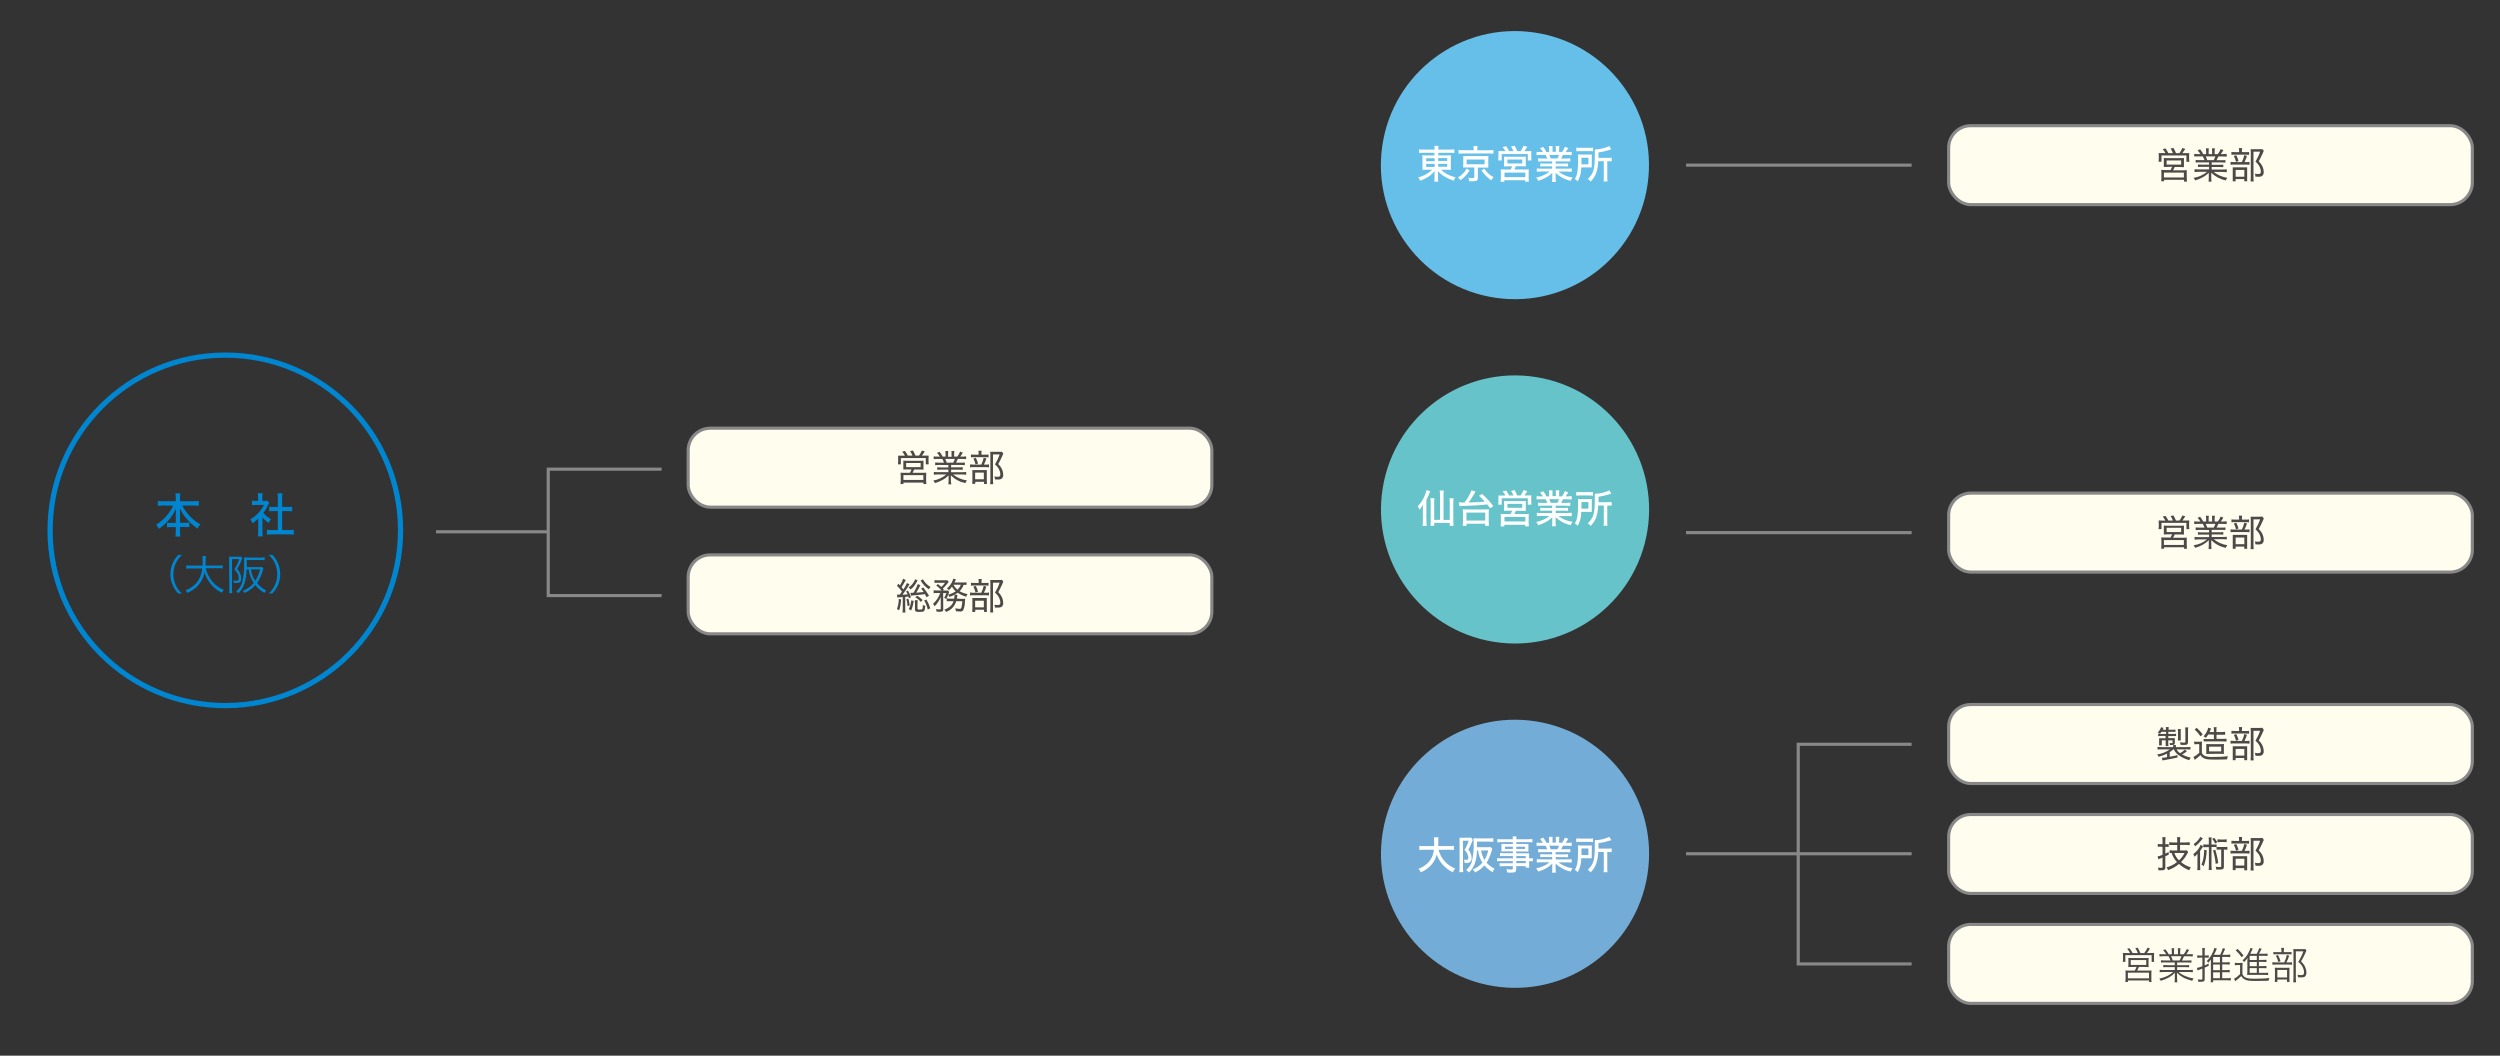 <?xml version="1.0" encoding="UTF-8"?>
<svg id="_レイアウト" data-name="レイアウト" xmlns="http://www.w3.org/2000/svg" width="304.09mm" height="128.41mm" viewBox="0 0 862 364">
  <rect x="0" y="0" width="862" height="364" fill="#333333" stroke="none"/>
  <defs>
    <style>
      .cls-1 {
        fill: #fffded;
      }

      .cls-2 {
        fill: #fff;
      }

      .cls-3 {
        fill: #66bfe8;
      }

      .cls-4 {
        fill: #4c4948;
      }

      .cls-5 {
        fill: #66c3c9;
      }

      .cls-6 {
        fill: #73add7;
      }

      .cls-7 {
        fill: #0086d1;
      }

      .cls-8 {
        stroke: #0086d1;
        stroke-width: 1.8px;
      }

      .cls-8, .cls-9 {
        fill: none;
        stroke-miterlimit: 10;
      }

      .cls-9 {
        stroke: #888;
        stroke-width: 1.08px;
      }
    </style>
  </defs>
  <rect class="cls-1" x="237.28" y="147.64" width="180.57" height="27.23" rx="7.66" ry="7.66"/>
  <rect class="cls-9" x="237.28" y="147.64" width="180.57" height="27.23" rx="7.66" ry="7.66"/>
  <rect class="cls-1" x="237.28" y="191.32" width="180.57" height="27.23" rx="7.66" ry="7.66"/>
  <rect class="cls-9" x="237.28" y="191.32" width="180.57" height="27.23" rx="7.66" ry="7.66"/>
  <path class="cls-7" d="m56.28,174.3c-.62,0-1.24.03-1.86.1v-1.67c.62.08,1.24.12,1.86.11h4.33v-1.25c0-.5-.04-1-.12-1.49h1.69c-.07.49-.1.98-.1,1.48v1.26h4.57c.64.01,1.27-.03,1.9-.11v1.67c-.63-.07-1.27-.1-1.9-.1h-3.81c.68,1.32,1.55,2.54,2.56,3.62,1.06,1.15,2.3,2.11,3.67,2.85-.4.44-.71.94-.93,1.49-1.15-.77-2.2-1.67-3.14-2.68-1.24-1.26-2.25-2.72-3-4.32,0,.92.08,1.52.08,2v3h1.65c.51.01,1.03-.01,1.54-.08v1.6c-.54-.07-1.08-.1-1.62-.1h-1.57v1.32c-.01.67.03,1.34.11,2h-1.7c.09-.66.13-1.33.12-2v-1.28h-1.41c-.54,0-1.08.03-1.62.1v-1.6c.51.07,1.03.1,1.55.08h1.48v-3c0-.55,0-.91.06-1.94-.72,1.62-1.7,3.11-2.92,4.4-.89.98-1.9,1.85-3,2.58-.22-.52-.53-1-.92-1.41,1.36-.83,2.57-1.88,3.6-3.09.93-1.04,1.7-2.22,2.28-3.49l-3.43-.05Z"/>
  <path class="cls-7" d="m90.49,183.33c-.01.54.02,1.09.09,1.63h-1.64c.07-.55.1-1.1.1-1.65v-4.49c-.61.6-1.28,1.14-2,1.62-.17-.49-.41-.95-.73-1.36,1.08-.62,2.06-1.41,2.89-2.33.74-.79,1.34-1.68,1.8-2.66h-2.77c-.45,0-.9.02-1.35.07v-1.51c.42.05.85.07,1.28.06h.84v-1.42c0-.41-.03-.82-.1-1.23h1.65c-.07.42-.1.84-.1,1.26v1.39h.78c.31.01.63,0,.94-.05l.67.73c-.14.21-.26.42-.36.65-.45,1-1.02,1.95-1.7,2.81.75.86,1.64,1.59,2.63,2.15-.3.4-.55.84-.74,1.31-.82-.52-1.56-1.16-2.18-1.91v4.93Zm6.79-.57h2.19c.61.01,1.22-.02,1.82-.1v1.69c-.6-.08-1.21-.12-1.82-.12h-5.64c-.6,0-1.2.04-1.8.12v-1.69c.6.08,1.21.11,1.82.1h1.94v-6.55h-1.36c-.58,0-1.1,0-1.6.08v-1.58c.53.07,1.07.1,1.6.09h1.36v-3.11c0-.54-.03-1.07-.11-1.6h1.72c-.09.53-.13,1.06-.12,1.6v3.11h1.88c.53,0,1.06-.02,1.59-.09v1.58c-.5,0-1-.08-1.59-.08h-1.88v6.55Z"/>
  <path class="cls-7" d="m61.45,204.63c-.86-.89-1.54-1.95-2-3.1-.92-2.27-.92-4.82,0-7.09.46-1.15,1.14-2.2,2-3.09h1.28c-.93.84-1.67,1.86-2.19,3-1.03,2.33-1.03,4.99,0,7.32.52,1.14,1.27,2.16,2.19,3l-1.28-.04Z"/>
  <path class="cls-7" d="m70.9,195.93c.42,1.7,1.23,3.29,2.35,4.64,1.06,1.23,2.4,2.2,3.91,2.81-.26.3-.48.64-.64,1-2.93-1.4-5.12-3.99-6-7.12-.33,1.99-1.32,3.81-2.81,5.17-.92.84-1.97,1.51-3.11,2-.15-.33-.36-.62-.62-.87,1.44-.53,2.73-1.41,3.74-2.56,1.17-1.42,1.87-3.17,2-5h-3.92c-.53-.01-1.06.02-1.58.1v-1.2c.53.09,1.07.13,1.61.11h4c0-.7.06-1.14.06-1.7,0-.52-.03-1.05-.1-1.57h1.21c-.08.49-.11.99-.1,1.49,0,.74,0,1.16-.08,1.78h4.37c.54.02,1.07-.02,1.6-.11v1.1c-.53-.08-1.06-.11-1.59-.1l-4.3.03Z"/>
  <path class="cls-7" d="m79,193v-1.1c.31.04.63.05.94.05h2.25c.3,0,.6-.01.89-.06l.47.6c-.09.17-.16.36-.23.54-.42,1.1-.94,2.16-1.54,3.17.48.5.86,1.09,1.11,1.74.19.47.29.97.29,1.48,0,.8-.27,1.31-.76,1.47-.37.1-.76.14-1.14.13h-.64c0-.31-.07-.61-.21-.89.38.07.76.1,1.14.1.6,0,.74-.16.74-.89-.02-.62-.19-1.22-.5-1.75-.28-.46-.61-.88-1-1.26.71-1.11,1.27-2.31,1.68-3.56h-2.49v10.46c0,.43.02.86.07,1.28h-1.07c.06-.45.09-.9.08-1.35l-.08-10.16Zm6,3.31c.01,1.7-.24,3.38-.75,5-.43,1.22-1.13,2.32-2.06,3.22-.21-.25-.47-.46-.76-.6,1-.83,1.74-1.95,2.1-3.2.54-2.32.76-4.7.64-7.07,0-.56,0-1-.06-1.48.47,0,1,.07,1.55.07h4.18c.47,0,.94-.02,1.41-.09v1c-.46-.06-.92-.08-1.38-.07h-4.78v2.45h4.08c.4.02.8,0,1.19-.08l.48.54c-.08.21-.16.42-.22.64-.42,1.57-1.1,3.05-2,4.4.86,1.07,1.95,1.93,3.18,2.53-.24.26-.43.55-.57.87-1.25-.68-2.35-1.61-3.23-2.72-1,1.16-2.24,2.1-3.63,2.74-.17-.29-.39-.54-.66-.74,1.02-.41,1.97-.99,2.81-1.7.35-.31.69-.65,1-1-.94-1.41-1.55-3.02-1.78-4.71h-.74Zm1.54,0c.17,1.43.67,2.8,1.47,4,.78-1.23,1.35-2.58,1.69-4h-3.16Z"/>
  <path class="cls-7" d="m92.65,204.63c.93-.84,1.67-1.86,2.18-3,1.04-2.33,1.04-4.99,0-7.32-.51-1.14-1.25-2.17-2.18-3h1.28c.86.9,1.53,1.94,2,3.09.92,2.27.92,4.82,0,7.09-.46,1.15-1.14,2.2-2,3.1l-1.28.04Z"/>
  <path class="cls-4" d="m312,157.1c-.25-.49-.56-.95-.92-1.37l.95-.24c.38.51.72,1.04,1,1.61h1.59c-.23-.55-.5-1.08-.82-1.58l1-.18c.32.57.61,1.16.86,1.76h1.21c.4-.55.74-1.14,1-1.76l1,.3c-.3.51-.64,1-1,1.46h.95c.46.02.93.02,1.39,0-.04.36-.06.71-.05,1.07v1c0,.31.01.63.06.94h-1v-2.17h-8.6v2.17h-1c0-.31.06-.61.06-.92v-1c.02-.36.02-.72,0-1.08.46.02.91.02,1.37,0h.95Zm.81,4.75c-.45-.01-.89,0-1.34.05.02-.33.02-.67,0-1v-1.13c.03-.31.03-.63,0-.94.38.04.77.06,1.15.05h4.66c.38,0,.75-.01,1.13-.05-.02.33-.02.67,0,1v1.11c-.02.33-.02.67,0,1-.44-.04-.89-.06-1.33-.05h-1.86c-.17.38-.41.86-.56,1.14h3.53c.4,0,.79-.01,1.19-.05-.04.4-.06.79-.05,1.19v1.52c0,.41.01.82.06,1.22h-1v-.52h-6.89v.51h-1c.05-.41.07-.82.07-1.23v-1.5c0-.4-.01-.8-.06-1.19.32,0,.66.05,1.2.05h2c.22-.36.4-.75.56-1.14l-1.46-.04Zm-1.31,3.64h6.88v-1.66h-6.88v1.66Zm.94-4.43h5v-1.43h-5v1.43Z"/>
  <path class="cls-4" d="m323.77,160.31c-.44,0-.89.02-1.33.07v-.91c.44.05.89.07,1.33.06h1.73c-.16-.45-.36-.89-.6-1.3h-1.53c-.48,0-.95.02-1.43.07v-.94c.47.07.94.09,1.41.08h.73c-.28-.47-.61-.9-1-1.29l.87-.37c.43.5.8,1.06,1.08,1.66h1v-.94c0-.33-.03-.67-.08-1h1c-.04.33-.05.67-.05,1v1h1.2v-1c0-.33,0-.67-.05-1h1c-.05.33-.08.67-.07,1v.94h1.08c.42-.52.76-1.11,1-1.73l.92.38c-.27.47-.57.92-.9,1.35h.65c.47.01.94-.01,1.4-.08v.94c-.48-.05-.96-.07-1.44-.07h-1.42c-.19.44-.4.88-.63,1.3h1.7c.45.01.9,0,1.34-.06v.91c-.44-.05-.89-.08-1.34-.07h-3.4v.82h2.67c.44.01.89,0,1.33-.06v.93c-.44-.05-.89-.07-1.33-.06h-2.67v.87h3.75c.48.01.97-.02,1.45-.08v.95c-.47-.05-.95-.08-1.43-.08h-3.08c1.38,1.11,3.04,1.82,4.79,2.06-.24.27-.43.58-.56.92-1.89-.39-3.62-1.31-5-2.66v1.78c.02.44.06.87.14,1.3h-1c.05-.43.08-.87.07-1.31v-1.77c-.59.61-1.26,1.12-2,1.53-.85.47-1.76.84-2.69,1.12-.15-.32-.35-.62-.59-.88,1.67-.28,3.22-1.01,4.51-2.1h-2.87c-.48,0-.97.02-1.45.08v-.95c.48.06.96.09,1.44.08h3.58v-.87h-2.52c-.44-.01-.88,0-1.32.06v-.88c.44.05.88.07,1.32.06h2.52v-.82l-3.23-.04Zm4.9-.78c.23-.42.42-.85.58-1.3h-3.33c.2.42.38.86.53,1.3h2.22Z"/>
  <path class="cls-4" d="m339.88,160.19c.38.01.76,0,1.14-.06v1c-.37-.05-.74-.07-1.11-.06h-4.22c-.41-.01-.82,0-1.22.06v-1c.4.05.81.07,1.22.06h2.66c.38-.75.66-1.55.83-2.38l.92.27c-.21.73-.49,1.44-.85,2.11h.63Zm-.18-3.42c.39.01.78,0,1.16-.06v1c-.37-.05-.75-.07-1.12-.06h-3.85c-.37-.01-.74,0-1.11.06v-1c.39.05.79.07,1.19.06h1.46v-.43c0-.32-.02-.63-.08-.94h1.11c-.05.31-.08.63-.07.94v.43h1.31Zm-3.47,10.06h-1c.04-.39.06-.77.05-1.16v-2.6c.02-.33.02-.67,0-1h4.05c.31.02.61.02.92,0-.03.33-.03.67,0,1v2.81c0,.33.01.67.05,1h-1v-.76h-3l-.07.71Zm.22-9c.34.63.6,1.31.78,2l-.87.29c-.16-.7-.41-1.37-.74-2l.83-.29Zm-.22,7.41h3v-2.29h-3v2.29Zm9.71-8.84c-.19.36-.35.74-.49,1.12-.34.77-.79,1.66-1.26,2.49.57.55,1.04,1.2,1.36,1.93.23.55.36,1.15.36,1.75.07.56-.18,1.12-.65,1.44-.38.17-.79.25-1.21.22-.33,0-.67-.02-1-.06.01-.34-.06-.69-.2-1,.38.07.77.1,1.16.1.68,0,.9-.2.9-.78,0-.59-.14-1.17-.4-1.7-.35-.69-.84-1.3-1.45-1.78.66-1.09,1.21-2.24,1.62-3.45h-2.3v8.86c-.01.48.02.95.09,1.42h-1.07c.06-.47.08-.94.08-1.41v-8.66c0-.37,0-.72-.05-1.12.33.02.67.02,1,0h2.06c.33.03.67.03,1,0l.45.63Z"/>
  <g>
    <rect class="cls-1" x="671.89" y="43.33" width="180.57" height="27.23" rx="7.66" ry="7.66"/>
    <rect class="cls-9" x="671.89" y="43.33" width="180.57" height="27.23" rx="7.66" ry="7.66"/>
    <path class="cls-4" d="m746.62,52.79c-.25-.49-.56-.96-.92-1.38l.95-.24c.38.51.72,1.05,1,1.62h1.58c-.22-.55-.49-1.08-.81-1.58l1-.19c.32.57.61,1.16.85,1.77h1.21c.41-.54.75-1.14,1-1.77l1,.31c-.31.5-.64.99-1,1.46h2.38c-.04.36-.05.71-.05,1.07v1c0,.31.02.62.07.93h-1v-2.18h-8.6v2.16h-1c.04-.3.07-.61.07-.92v-1c0-.44,0-.64-.05-1.08h1.37l.95.02Zm.81,4.75c-.45-.01-.89,0-1.34.05.02-.35.02-.7,0-1.05v-1.12c.03-.31.03-.63,0-.94.35,0,.66.05,1.15.05h4.66c.48,0,.77,0,1.12-.05v2.11c-.02.35-.02.7,0,1.05-.44-.04-.88-.06-1.32-.05h-1.87c-.16.38-.4.86-.55,1.13h3.53c.39,0,.79,0,1.18-.05-.02.4-.02.8,0,1.2v1.51c0,.41.02.82.07,1.23h-1v-.61h-6.88v.5h-1c.05-.4.07-.81.07-1.22v-1.5c0-.4-.01-.8-.06-1.2.4.04.8.06,1.2.05h2c.22-.36.4-.74.56-1.13l-1.52.04Zm-1.31,3.64h6.88v-1.66h-6.88v1.66Zm.94-4.43h5v-1.43h-5v1.43Z"/>
    <path class="cls-4" d="m758.38,56c-.44-.01-.88,0-1.32.06v-.9c.44.05.88.07,1.32.06h1.74c-.16-.45-.36-.89-.6-1.3h-1.52c-.6,0-1.06,0-1.43.06v-.93c.47.06.94.09,1.41.08h.73c-.27-.47-.61-.91-1-1.29l.87-.38c.43.51.8,1.07,1.09,1.67h1v-1c0-.33-.03-.67-.08-1h1c-.04.33-.06.67-.05,1v1h1.2v-1c0-.33,0-.67-.05-1h1c-.06.33-.08.66-.08,1v1h1.09c.41-.53.75-1.11,1-1.73l.92.38c-.27.47-.58.92-.91,1.35h.66c.47,0,.94-.02,1.4-.08v.95c-.37,0-.83-.06-1.44-.06h-1.42c-.22.48-.39.88-.63,1.3h1.72c.44.01.89,0,1.33-.06v.9c-.44-.06-.89-.08-1.33-.08h-3.41v.82h2.68c.44.01.89,0,1.33-.06v.88c-.44-.05-.89-.07-1.33-.06h-2.68v.87h3.76c.48.01.97-.02,1.45-.08v1c-.48-.05-.96-.08-1.44-.08h-3.07c1.36,1.07,2.99,1.77,4.71,2.01-.24.27-.43.58-.56.92-1.88-.4-3.62-1.32-5-2.66v1.78c0,.43.02.87.08,1.3h-1c.05-.43.08-.87.07-1.31v-1.77c-.58.61-1.26,1.12-2,1.52-.85.47-1.75.85-2.68,1.13-.15-.33-.35-.63-.59-.89,1.72-.25,3.34-.97,4.68-2.08h-2.87c-.48,0-.97.02-1.45.08v-1c.47.06.95.09,1.43.08h3.57v-.87h-2.52c-.44-.01-.88,0-1.32.06v-.88c.44.05.88.07,1.32.06h2.52v-.77h-3.3Zm4.91-.78c.23-.42.42-.85.58-1.3h-3.33c.2.42.38.86.53,1.3h2.22Z"/>
    <path class="cls-4" d="m774.49,55.88c.38.01.77-.01,1.15-.07v1c-.37-.05-.74-.07-1.11-.06h-4.22c-.41-.01-.82,0-1.22.06v-1c.4.06.81.08,1.22.07h2.69c.38-.76.66-1.56.83-2.39l.92.28c-.21.73-.5,1.44-.86,2.11h.6Zm-.17-3.42c.39.01.78,0,1.16-.06v1c-.37-.05-.75-.07-1.13-.06h-3.84c-.37-.01-.74,0-1.11.06v-1c.39.05.79.07,1.19.06h1.46v-.46c0-.32-.02-.63-.08-.94h1.11c-.06.31-.08.62-.08.94v.43l1.32.03Zm-3.47,10.06h-1c.03-.39.03-.77,0-1.16v-2.6c.02-.35.02-.71,0-1.06.33.02.67.02,1,0h3.05c.31.02.61.02.92,0-.03.33-.03.67,0,1v2.81c-.03.33-.03.67,0,1h-1v-.76h-3l.03.77Zm.22-9c.33.64.59,1.31.78,2l-.87.29c-.16-.7-.41-1.37-.75-2l.84-.29Zm-.22,7.41h3v-2.33h-3v2.33Zm9.71-8.93q-.09.17-.5,1.13c-.38.85-.8,1.68-1.26,2.49.58.55,1.05,1.2,1.37,1.93.23.56.35,1.15.36,1.75.06.56-.19,1.11-.65,1.44-.38.17-.8.24-1.21.21-.33,0-.67-.01-1-.05,0-.34-.07-.68-.2-1,.38.06.77.1,1.16.1.68,0,.9-.2.9-.78,0-.59-.14-1.17-.4-1.7-.35-.69-.84-1.3-1.45-1.78.66-1.09,1.2-2.24,1.61-3.45h-2.29v8.86c-.02.48.02.95.09,1.42h-1.09c.05-.47.08-.94.07-1.41v-8.6c0-.37-.01-.75-.05-1.12h3.07c.33.02.67.02,1,0l.47.56Z"/>
  </g>
  <path class="cls-4" d="m310.7,206.66c-.04,1.27-.26,2.53-.66,3.73l-.78-.36c.41-1.13.63-2.31.65-3.51l.79.14Zm-.5-1.59q.39-.52.79-1.09c-.5-.73-1.07-1.4-1.71-2l.49-.7c.27.26.34.35.54.55.46-.71.83-1.47,1.08-2.28l.92.44c-.15.19-.27.41-.37.63-.32.63-.68,1.24-1.08,1.83.3.35.35.41.64.79.49-.7.9-1.44,1.22-2.23l.88.47c-.14.18-.26.38-.37.58-.63,1.03-1.32,2.04-2.06,3,.69,0,1-.07,1.79-.14-.15-.35-.32-.68-.52-1l.62-.31c.44.74.79,1.53,1.05,2.35l-.72.3c-.08-.3-.1-.38-.16-.58l-1.11.13v4.12c0,.42.02.84.07,1.26h-1c.06-.42.08-.85.08-1.27v-4.05l-1,.07c-.3,0-.59.03-.88.08l-.11-1c.21.02.42.02.63,0h.3v.05Zm3,1.34c.22.76.38,1.54.47,2.33l-.74.25c-.05-.81-.19-1.61-.42-2.39l.69-.19Zm3.19-6.3c-.07.11-.13.23-.19.35-.3.56-.63,1.09-1,1.6-.37.45-.79.86-1.26,1.2-.17-.28-.4-.52-.67-.71.7-.44,1.28-1.03,1.71-1.73.24-.34.43-.71.55-1.11l.86.4Zm-3.05,9.89c.5-.93.79-1.95.86-3l.82.19c-.11,1.14-.4,2.25-.86,3.29l-.82-.48Zm6.14-4.07c-.28-.54-.37-.71-.58-1.07-1.26.19-1.62.22-4.09.44-.24.02-.48.05-.71.1l-.16-1h1c.63-.93,1.13-1.94,1.48-3l.93.34c-.42.9-.9,1.77-1.42,2.62,1.27-.1,1.77-.14,2.54-.24-.25-.41-.54-.8-.85-1.17l.71-.41c.74.9,1.41,1.85,2,2.85l-.85.54Zm-3.05,1c-.05.3-.07.61-.07.92v2c0,.15,0,.2.09.23.2.08.41.11.62.09,1.07,0,1.08,0,1.13-1.59.26.16.54.26.84.29-.17,2-.29,2.12-2.08,2.12-1.19,0-1.47-.16-1.47-.82v-2.2c0-.33-.02-.67-.07-1l1.01-.04Zm-.19-1.54c.68.43,1.32.93,1.9,1.49l-.64.67c-.53-.64-1.18-1.18-1.9-1.6l.64-.56Zm2-5.66c.59,1.12,1.5,2.03,2.61,2.64-.23.24-.42.52-.56.82-1.05-.68-1.94-1.58-2.61-2.63l-.25-.36.81-.47Zm1.2,7c.55.95,1,1.96,1.33,3l-.87.44c-.25-1.11-.67-2.17-1.24-3.15l.78-.29Z"/>
  <path class="cls-4" d="m333.27,201.67c-.33-.02-.67-.02-1,0-.31.82-.79,1.56-1.41,2.17.85.48,1.78.82,2.74,1-.2.28-.34.58-.43.91-1.05-.29-2.05-.75-2.95-1.36-.87.62-1.83,1.1-2.85,1.42-.11-.27-.26-.51-.45-.73-.18.52-.41,1.01-.68,1.49-.2-.18-.44-.33-.69-.44.33-.51.59-1.06.76-1.64h-1.12l.05,5.56c0,.68-.28.9-1.14.9-.4,0-.79-.02-1.19-.06,0-.3-.07-.6-.19-.88.43.08.86.12,1.3.12.25,0,.35-.07.35-.27v-4c-.49,1.2-1.21,2.29-2.13,3.21-.12-.32-.3-.62-.53-.88,1.14-1,1.99-2.29,2.47-3.73h-1.18c-.36-.02-.73,0-1.09.07v-1c.38.05.76.07,1.14.06h1.6c-.54-.64-1.15-1.21-1.83-1.69l.58-.53c.59.46.81.65,1.17,1,.5-.41.93-.89,1.28-1.43h-2.52c-.37-.01-.74,0-1.11.06v-1c.39.06.79.08,1.18.07h2.22c.33.03.67.03,1,0l.51.54c-.14.15-.28.31-.39.48-.48.67-1.03,1.29-1.64,1.84l.33.38-.31.31h.88c.3.02.6.02.9,0l.39.5c-.07.13-.12.27-.17.41-.08.22-.1.3-.18.51.92-.24,1.8-.63,2.6-1.16-.52-.45-.96-.99-1.3-1.59-.33.43-.68.84-1.07,1.22-.18-.24-.41-.44-.67-.6.85-.71,1.52-1.61,1.94-2.64.1-.24.18-.49.24-.74l.92.21q-.05.1-.19.43c-.14.33-.18.42-.3.67h2.89c.56,0,.95,0,1.27-.06v.89Zm-1.46,4.83c.33,0,.67-.01,1-.05-.06.39-.1.79-.12,1.19,0,.97-.2,1.92-.6,2.8-.27.31-.68.46-1.09.4-.48,0-.95-.04-1.42-.12-.02-.34-.08-.68-.2-1,.49.12,1,.19,1.51.21.42,0,.54-.13.68-.75.12-.62.2-1.25.23-1.88h-2.11c-.49,1.73-1.8,3.11-3.5,3.68-.14-.3-.34-.57-.58-.79.8-.27,1.53-.7,2.16-1.26.47-.45.81-1.01,1-1.63h-1.23c-.37-.03-.74-.03-1.11,0v-.94c.38.04.76.06,1.14.05h1.43c.07-.36.11-.72.12-1.08v-.25h1c0,.21,0,.25-.11.79,0,.17-.05.29-.09.51l1.89.12Zm-3.05-4.88c.33.66.8,1.23,1.38,1.69.51-.47.9-1.05,1.14-1.69h-2.52Z"/>
  <path class="cls-4" d="m339.88,204.37c.38.01.76-.01,1.14-.07v1c-.37-.05-.74-.07-1.11-.06h-4.22c-.41-.01-.82,0-1.22.06v-1c.4.06.81.08,1.22.07h2.66c.38-.76.66-1.56.83-2.39l.92.28c-.21.73-.49,1.44-.85,2.11h.63Zm-.18-3.37c.39.01.78,0,1.16-.06v1c-.37-.05-.75-.07-1.12-.06h-3.85c-.37-.01-.74,0-1.11.06v-1c.4.06.81.08,1.22.06h1.46v-.43c0-.32-.02-.63-.08-.94h1.11c-.05.31-.08.63-.07.94v.43h1.28Zm-3.47,10h-1c.04-.39.06-.77.05-1.16v-2.6c.02-.35.02-.71,0-1.06.33.02.67.02,1,0h3.05c.31.02.61.02.92,0-.03.33-.03.67,0,1v2.82c0,.33.01.67.05,1h-1v-.76h-3l-.07.76Zm.22-9c.34.63.6,1.31.78,2l-.87.28c-.16-.7-.41-1.37-.74-2l.83-.28Zm-.22,7.41h3v-2.29h-3v2.29Zm9.71-8.85q-.09.17-.49,1.13c-.34.76-.79,1.66-1.26,2.49.57.55,1.04,1.2,1.36,1.93.23.55.36,1.15.36,1.75.07.56-.18,1.12-.65,1.44-.38.17-.8.24-1.21.21-.33.02-.67.02-1,0,.01-.34-.06-.69-.2-1,.38.07.77.1,1.16.1.68,0,.9-.2.9-.78,0-.59-.14-1.17-.4-1.7-.34-.69-.84-1.3-1.45-1.78.66-1.09,1.21-2.24,1.62-3.45h-2.3v8.86c0,.48.02.95.09,1.42h-1.07c.06-.47.08-.94.08-1.41v-8.66c0-.38,0-.72-.05-1.12h3.06c.33,0,.67-.01,1-.05l.45.62Z"/>
  <circle class="cls-8" cx="77.69" cy="182.86" r="60.42"/>
  <line class="cls-9" x1="659.13" y1="56.94" x2="581.34" y2="56.94"/>
  <g>
    <rect class="cls-1" x="671.89" y="170.03" width="180.57" height="27.23" rx="7.66" ry="7.66"/>
    <rect class="cls-9" x="671.89" y="170.03" width="180.57" height="27.23" rx="7.66" ry="7.66"/>
    <path class="cls-4" d="m746.62,179.49c-.25-.49-.56-.95-.92-1.37l.95-.24c.38.51.72,1.04,1,1.61h1.58c-.22-.55-.49-1.08-.81-1.58l1-.18c.33.57.61,1.15.85,1.76h1.21c.41-.54.74-1.13,1-1.76l1,.3c-.3.51-.64.99-1,1.46h1c.46,0,.92,0,1.38-.05-.04.36-.05.71-.05,1.07v1c0,.31.02.63.07.94h-1v-2.17h-8.6v2.17h-1c.04-.3.07-.61.07-.92v-1c0-.44,0-.64-.05-1.08.46.04.91.06,1.37.05h.95Zm.81,4.75c-.45-.01-.89,0-1.34.05.02-.33.02-.67,0-1v-1.13c.03-.31.03-.63,0-.94.38.04.77.06,1.15.05h4.66c.37,0,.75-.01,1.12-.05v2.11c-.02.33-.02.67,0,1-.44-.04-.88-.06-1.32-.05h-1.87c-.16.38-.4.86-.55,1.14h3.53c.39,0,.79-.01,1.18-.06-.02.4-.02.8,0,1.2v1.43c0,.41.02.82.07,1.23h-1v-.52h-6.88v.5h-1c.05-.4.07-.81.07-1.22v-1.5c0-.4-.01-.8-.06-1.2.4.05.8.07,1.2.06h2c.21-.37.4-.75.56-1.14l-1.52.04Zm-1.31,3.64h6.88v-1.66h-6.88v1.66Zm.94-4.43h5v-1.46h-5v1.46Z"/>
    <path class="cls-4" d="m758.38,182.7c-.44,0-.88.02-1.32.07v-.91c.44.05.88.07,1.32.06h1.74c-.16-.45-.36-.89-.6-1.3h-1.52c-.48,0-.95.02-1.43.07v-.94c.47.06.94.09,1.41.08h.73c-.27-.47-.61-.91-1-1.29l.87-.37c.44.5.8,1.06,1.09,1.66h1v-1c0-.34-.03-.67-.08-1h1c-.04.33-.06.67-.05,1v1h1.2v-1c0-.33,0-.67-.05-1h1c-.06.33-.08.66-.08,1v1h1.09c.42-.53.75-1.11,1-1.73l.92.38c-.27.47-.58.92-.91,1.35h.66c.47,0,.94-.02,1.4-.08v.94c-.48-.05-.96-.07-1.44-.07h-1.42c-.19.44-.4.88-.63,1.3h1.72c.44.01.89,0,1.33-.06v.91c-.44-.06-.89-.08-1.33-.07h-3.41v.82h2.68c.44.01.89,0,1.33-.06v.88c-.44-.05-.89-.07-1.33-.06h-2.68v.87h3.76c.48.01.97-.02,1.45-.08v.92c-.48-.05-.96-.08-1.44-.08h-3.07c1.35,1.1,2.98,1.82,4.71,2.08-.24.27-.43.58-.56.92-1.89-.39-3.62-1.31-5-2.66v1.78c0,.43.02.87.08,1.3h-1c.05-.43.08-.87.07-1.31v-1.77c-.59.61-1.26,1.12-2,1.53-.85.47-1.75.85-2.68,1.12-.15-.33-.35-.63-.59-.89,1.72-.22,3.34-.92,4.68-2.02h-2.87c-.48,0-.97.02-1.45.08v-.95c.47.06.95.09,1.43.08h3.57v-.87h-2.52c-.44-.01-.88,0-1.32.06v-.88c.44.05.88.07,1.32.06h2.52v-.82l-3.3-.05Zm4.91-.78c.23-.42.42-.85.58-1.3h-3.33c.2.42.38.86.53,1.3h2.22Z"/>
    <path class="cls-4" d="m774.49,182.58c.38.02.77,0,1.15-.07v1c-.37-.05-.74-.07-1.11-.06h-4.22c-.41-.01-.82,0-1.22.06v-1c.4.06.81.09,1.22.07h2.69c.38-.75.66-1.55.83-2.38l.92.27c-.21.73-.5,1.44-.86,2.11h.6Zm-.17-3.42c.39.01.78,0,1.16-.06v1c-.37-.05-.75-.07-1.13-.06h-3.84c-.37-.01-.74,0-1.11.06v-1c.39.05.79.07,1.19.06h1.46v-.43c0-.32-.02-.63-.08-.94h1.11c-.05.31-.08.63-.07.94v.43h1.31Zm-3.47,10.06h-1c.03-.39.03-.77,0-1.16v-2.6c.02-.35.02-.7,0-1.05h4.05c.31.02.61.02.92,0-.03.33-.03.67,0,1v2.81c-.03.33-.03.67,0,1h-1v-.76h-3l.03.76Zm.22-9c.33.64.59,1.31.78,2l-.87.29c-.16-.7-.41-1.37-.75-2l.84-.29Zm-.22,7.41h3v-2.29h-3v2.29Zm9.71-8.84c-.19.36-.35.74-.5,1.12-.38.85-.8,1.68-1.26,2.49.58.55,1.05,1.2,1.37,1.93.23.56.35,1.15.36,1.75.06.56-.18,1.12-.65,1.44-.38.17-.79.25-1.21.22-.33,0-.67-.02-1-.06,0-.34-.07-.68-.2-1,.38.07.77.1,1.16.1.68,0,.9-.2.9-.78,0-.59-.14-1.17-.4-1.7-.35-.69-.85-1.3-1.45-1.78.66-1.09,1.2-2.24,1.61-3.45h-2.29v8.86c-.02.48.02.95.09,1.42h-1.09c.05-.47.08-.94.07-1.41v-8.66c0-.37-.01-.75-.05-1.12.33.02.67.02,1,0h2.07c.33.01.67,0,1-.05l.47.68Z"/>
  </g>
  <line class="cls-9" x1="659.13" y1="183.65" x2="581.34" y2="183.65"/>
  <line class="cls-9" x1="659.13" y1="294.37" x2="581.34" y2="294.37"/>
  <polyline class="cls-9" points="659.13 256.62 620.03 256.62 620.03 332.36 659.13 332.36"/>
  <line class="cls-9" x1="189.23" y1="183.36" x2="150.34" y2="183.36"/>
  <polyline class="cls-9" points="228.13 161.77 189.03 161.77 189.03 205.35 228.13 205.35"/>
  <g>
    <circle class="cls-5" cx="522.36" cy="175.66" r="46.22" transform="translate(265.3 663.13) rotate(-80.78)"/>
    <path class="cls-2" d="m491.82,179.79c0,.53.03,1.06.09,1.58h-1.4c.07-.53.1-1.06.09-1.59v-4.12c0-.51,0-.66.06-1.59-.36.6-.76,1.16-1.22,1.69-.15-.43-.36-.84-.62-1.21,1.07-1.08,1.91-2.36,2.47-3.78.25-.57.44-1.17.56-1.79l1.28.4c-.37,1.03-.8,2.03-1.31,3v7.41Zm4.68-9.25c0-.47-.02-.94-.09-1.4h1.42c-.07.46-.1.93-.1,1.4v8.73h2.14v-6.12c0-.45-.03-.9-.08-1.34h1.39c-.06.45-.08.9-.08,1.35v6.85c0,.43.02.86.08,1.29h-1.31v-1h-5.36v1h-1.29c.06-.42.08-.85.07-1.27v-6.91c0-.45-.03-.9-.08-1.34h1.38c-.06.44-.09.89-.08,1.33v6.13h2v-8.7Z"/>
    <path class="cls-2" d="m503,173.2c.42.04.83.06,1.25.06h.7c1.01-1.28,1.83-2.69,2.43-4.21l1.37.43-.47.87c-.58,1-1.2,1.97-1.88,2.9,3.29-.09,3.71-.12,5.56-.3-.61-.72-1.28-1.39-2-2l1.08-.63c1.41,1.27,2.7,2.67,3.86,4.18l-1.09.79c-.49-.69-.65-.92-1-1.37-2.48.29-3.83.38-8.85.56-.27,0-.36,0-.73.05l-.23-1.33Zm1.35,8.12c.05-.47.08-.95.08-1.42v-3.13c0-.39-.02-.79-.07-1.18.42.05.85.07,1.28.06h6.47c.42.01.85,0,1.27-.06-.05.39-.08.79-.07,1.18v3.13c0,.47.02.95.08,1.42h-1.29v-.74h-6.46v.74h-1.29Zm1.28-1.85h6.48v-2.73h-6.48v2.73Z"/>
    <path class="cls-2" d="m519.05,170.84c-.26-.51-.58-.99-.95-1.42l1.23-.28c.38.54.71,1.11,1,1.7h1.5c-.22-.57-.5-1.11-.82-1.63l1.26-.22c.32.6.61,1.22.87,1.85h1.17c.39-.58.73-1.2,1-1.85l1.3.32c-.27.49-.68,1.11-1,1.53h.91c.49,0,.97,0,1.46-.05v2.22c0,.33.02.67.06,1h-1.25v-2.2h-9v2.2h-1.19c.04-.33.07-.67.07-1v-1c.02-.39.02-.79,0-1.18.44,0,.82.05,1.46.05l.92-.04Zm.94,5.23c-.48-.01-.95,0-1.43.05.05-.38.07-.77.06-1.16v-1.24c0-.33-.02-.67-.06-1,.38.04.77.06,1.15.06h5.29c.37,0,.73-.02,1.1-.06v2.29c-.03.39-.03.77,0,1.16-.48-.04-.95-.06-1.43-.05h-2c-.15.38-.32.74-.52,1.1h3.7c.43.02.85.02,1.28,0-.04.43-.06.85-.05,1.28v1.69c0,.44.01.88.06,1.31h-1.28v-.54h-7.17v.54h-1.28c.05-.44.08-.88.08-1.32v-1.68c.01-.43-.01-.86-.07-1.28.42.02.85.02,1.27,0h2.19c.2-.36.38-.72.54-1.1l-1.43-.05Zm-1.24,3.72h7.19v-1.55h-7.19v1.55Zm1-4.7h5.12v-1.35h-5.12v1.35Z"/>
    <path class="cls-2" d="m531.74,174.36c-.46,0-.93.02-1.39.07v-1.12c.46.06.93.08,1.39.07h1.76c-.16-.43-.35-.84-.58-1.23h-1.55c-.65,0-1.14,0-1.56.07v-1.15c.5.06,1,.09,1.5.08h.69c-.28-.48-.62-.92-1-1.32l1.11-.45c.44.54.81,1.14,1.11,1.77h.91v-1c0-.36-.02-.72-.08-1.08h1.26c-.02.33-.02.67,0,1v1h1.15v-1c0-.33-.02-.67-.06-1h1.26c-.06.36-.08.72-.07,1.08v1h1c.41-.56.75-1.17,1-1.82l1.17.44c-.34.56-.66,1-.9,1.38h.54c.51,0,1.02-.02,1.52-.08v1.15c-.43,0-.92-.07-1.58-.07h-1.44c-.22.49-.37.78-.6,1.23h1.7c.48,0,.96-.01,1.43-.07v1.12c-.47-.05-.95-.08-1.43-.07h-3.6v.77h2.85c.47.01.95,0,1.42-.06v1.08c-.47-.06-.95-.08-1.42-.07h-2.83v.8h3.9c.54,0,1.08-.02,1.61-.08v1.21c-.53-.06-1.07-.09-1.6-.08h-3c1.43,1.09,3.13,1.78,4.92,2-.3.34-.53.73-.69,1.15-1.95-.43-3.75-1.38-5.19-2.77v1.77c0,.46.02.92.08,1.38h-1.31c.06-.46.09-.93.08-1.39v-1.74c-.59.64-1.29,1.17-2.06,1.58-.88.49-1.82.89-2.79,1.17-.17-.41-.41-.78-.71-1.1.93-.17,1.84-.47,2.69-.88.7-.31,1.35-.72,1.93-1.22h-2.81c-.53,0-1.06.02-1.58.08v-1.16c.52.06,1.05.09,1.58.08h3.71v-.8h-2.7c-.46-.01-.93,0-1.39.07v-1.08c.46.05.93.07,1.39.06h2.7v-.77h-3.44Zm5.27-1c.22-.39.4-.8.54-1.23h-3.35c.19.4.36.81.5,1.23h2.31Z"/>
    <path class="cls-2" d="m548.84,175.43v1.05h-3.63c.02,1.69-.39,3.36-1.21,4.84-.28-.34-.62-.63-1-.85.88-1.46,1.12-2.89,1.12-6.58.01-.62,0-1.23-.06-1.85.47.04.94.06,1.41.06h2.07c.44,0,.88-.01,1.32-.06v1.14l-.02,2.25Zm-5.33-5.82c.46.07.93.1,1.39.08h3c.46.02.92,0,1.38-.07v1.27c-.44-.05-.89-.07-1.34-.06h-3.13c-.45,0-.9.01-1.34.06l.04-1.28Zm4.17,5.77v-2.27h-2.39v2.27h2.39Zm3.38-1.07c-.02,1.33-.24,2.65-.64,3.92-.41,1.18-1.09,2.24-2,3.1-.25-.36-.57-.67-.94-.92,2-1.85,2.41-3.4,2.41-8.48v-1.67c1.73-.04,3.43-.44,5-1.18l.69,1.14c-.2.04-.4.1-.59.17-1.24.42-2.53.72-3.83.9v1.86h3.26c.43.02.86-.01,1.28-.08v1.31c-.4-.06-.8-.08-1.2-.07h-.31v5.54c-.02.48,0,.96.08,1.43h-1.35c.06-.48.09-.97.08-1.45v-5.52h-1.94Z"/>
  </g>
  <g>
    <circle class="cls-6" cx="522.36" cy="294.37" r="46.22" transform="translate(148.12 762.83) rotate(-80.78)"/>
    <path class="cls-2" d="m496,293.01c.36,1.34.99,2.58,1.87,3.65,1.02,1.26,2.37,2.23,3.89,2.8-.35.39-.63.82-.84,1.3-1.35-.65-2.55-1.57-3.53-2.69-.88-.99-1.56-2.15-2-3.4-.39,1.57-1.23,2.99-2.41,4.09-.9.85-1.95,1.53-3.09,2-.18-.45-.46-.85-.8-1.19,1.4-.5,2.65-1.35,3.64-2.46.97-1.17,1.55-2.61,1.67-4.12h-3.4c-.54-.01-1.08.02-1.62.09v-1.44c.54.08,1.09.11,1.63.09h3.48v-1.52c.01-.5-.02-1-.09-1.49h1.6c-.08.51-.11,1.02-.09,1.53v1.48h3.78c.54.02,1.08-.01,1.62-.09v1.44c-.53-.07-1.07-.1-1.61-.09l-3.7.02Z"/>
    <path class="cls-2" d="m503.25,290.01v-1.17c.29.02.58.02.87,0h2.23c.29.01.59,0,.88-.06l.59.83c-.1.2-.18.4-.25.61-.35.94-.78,1.86-1.27,2.74.68.81,1.08,1.82,1.12,2.87.1.66-.26,1.31-.87,1.58-.35.12-.72.17-1.09.15h-.46c.01-.4-.08-.8-.26-1.16.3.04.61.06.91.07.48,0,.62-.15.62-.67,0-.34-.06-.68-.18-1-.22-.67-.61-1.28-1.13-1.76.62-.98,1.1-2.05,1.43-3.16h-1.95v9.52c0,.44.02.88.07,1.32h-1.34c.07-.47.1-.95.09-1.43v-9.28Zm6,3.22c0,1.55-.25,3.08-.74,4.55-.43,1.16-1.11,2.2-2,3.05-.27-.35-.61-.64-1-.85.9-.72,1.58-1.69,1.95-2.78.52-2.14.73-4.33.65-6.53,0-.79,0-1.2-.06-1.67.49,0,1,.07,1.54.07h3.87c.48,0,.96-.02,1.43-.08v1.27c-.47-.06-.94-.08-1.41-.07h-4.2v1.92h3.55c.37.01.74-.01,1.11-.07l.61.65c-.19.48-.34.98-.46,1.48-.3.9-.68,1.78-1.12,2.62-.13.22-.23.38-.41.64.76.89,1.7,1.6,2.77,2.09-.3.35-.53.76-.68,1.2-1.08-.6-2.04-1.39-2.83-2.33-.88,1.02-1.97,1.84-3.19,2.4-.21-.38-.49-.72-.82-1,1.28-.5,2.42-1.31,3.31-2.35-.82-1.28-1.33-2.74-1.5-4.25l-.37.04Zm1.46,0c.15,1.16.54,2.27,1.14,3.27.61-1.01,1.04-2.12,1.29-3.27h-2.43Z"/>
    <path class="cls-2" d="m521.64,295.17h-3.19c-.42-.02-.83-.02-1.25,0v-1.06c.42.05.85.07,1.28.06h3.16v-.63h-2.84c-.38,0-.75.01-1.13.05.04-.31.05-.61.05-.92v-.77c0-.31-.01-.63-.05-.94.38.04.77.06,1.15.05h2.82v-.65h-3.78c-.52,0-1.05.02-1.57.09v-1.15c.54.06,1.08.09,1.62.08h3.73c0-.33-.03-.67-.08-1h1.35c-.07.33-.1.66-.09,1h3.95c.54,0,1.08-.02,1.61-.08v1.15c-.51-.07-1.03-.1-1.55-.09h-4v.65h3.1c.36.02.71.02,1.07,0-.02.31-.02.63,0,.94v.77c-.02.31-.02.61,0,.92-.36-.04-.73-.06-1.09-.05h-3.13v.63h3c.49.03.97.03,1.46,0-.02.41-.02.82,0,1.23v.5c.43.01.86-.01,1.28-.08v1.1c-.42-.05-.85-.07-1.28-.06v.85c-.02.47,0,.94.08,1.41h-1.26v-.52h-3.26v.89c0,1.09-.33,1.34-1.8,1.34-.28,0-.84,0-1.3-.06-.04-.4-.15-.79-.33-1.15.56.09,1.13.13,1.7.14.44,0,.55-.07.55-.34v-.82h-3.2c-.45-.01-.9.01-1.35.07v-1.11c.44.04.87.06,1.31.05h3.24v-.75h-3.92c-.5-.01-1,0-1.49.06v-1.1c.49.07.98.1,1.47.08h4l-.04-.78Zm-2.73-3.22v.75h2.73v-.75h-2.73Zm3.91.75h3v-.75h-3v.75Zm3.26,3.2v-.73h-3.26v.73h3.26Zm-3.26,1.71h3.26v-.75h-3.26v.75Z"/>
    <path class="cls-2" d="m531.74,293.82c-.46-.01-.93.01-1.39.07v-1.13c.46.06.93.08,1.39.07h1.76c-.16-.43-.35-.84-.58-1.23h-1.55c-.65,0-1.14,0-1.56.07v-1.15c.5.07,1,.09,1.5.08h.69c-.28-.48-.62-.92-1-1.32l1.11-.45c.44.54.81,1.14,1.11,1.77h.91v-1c0-.36-.02-.72-.08-1.08h1.26c-.02.33-.02.67,0,1v1h1.15v-1c0-.33-.02-.67-.06-1h1.26c-.06.36-.08.72-.07,1.08v1h1c.42-.56.75-1.17,1-1.82l1.17.45c-.34.55-.66,1-.9,1.37h.54c.51.01,1.02-.01,1.52-.08v1.15c-.43,0-.92-.07-1.58-.07h-1.44c-.22.49-.37.79-.6,1.23h1.7c.48.01.96,0,1.43-.07v1.13c-.47-.06-.95-.08-1.43-.07h-3.6v.77h2.85c.47,0,.95-.01,1.42-.07v1.08c-.47-.05-.95-.08-1.42-.07h-2.83v.8h3.9c.54,0,1.08-.02,1.61-.08v1.16c-.53-.05-1.07-.08-1.6-.08h-3c1.43,1.11,3.13,1.82,4.92,2.05-.3.34-.53.73-.69,1.15-1.95-.43-3.75-1.38-5.19-2.77v1.77c0,.46.02.92.08,1.37h-1.31c.06-.46.09-.93.08-1.39v-1.74c-.6.63-1.29,1.16-2.06,1.58-.88.5-1.82.88-2.79,1.16-.17-.41-.41-.78-.71-1.1.93-.17,1.84-.46,2.69-.87.7-.32,1.35-.73,1.93-1.23h-2.81c-.53,0-1.06.02-1.58.08v-1.16c.52.06,1.05.09,1.58.08h3.71v-.8h-2.7c-.46,0-.93.01-1.39.07v-1.08c.46.05.93.08,1.39.07h2.7v-.77l-3.44.02Zm5.27-1c.22-.39.4-.8.54-1.23h-3.35c.19.4.36.81.5,1.23h2.31Z"/>
    <path class="cls-2" d="m548.84,294.88v1.06c-.12-.01-.25-.01-.37,0h-3.26c.02,1.69-.39,3.35-1.21,4.83-.28-.34-.62-.63-1-.85.88-1.46,1.12-2.89,1.12-6.58.01-.62,0-1.23-.06-1.85.47.05.94.07,1.41.06h2.07c.44.01.88,0,1.32-.06v1.14l-.02,2.25Zm-5.33-5.82c.46.07.93.1,1.39.08h3c.46.02.92,0,1.38-.06v1.27c-.44-.06-.89-.09-1.34-.07h-3.13c-.45-.01-.9.01-1.34.07l.04-1.29Zm4.17,5.77v-2.27h-2.39v2.27h2.39Zm3.38-1.07c-.02,1.33-.23,2.65-.64,3.92-.41,1.18-1.09,2.25-2,3.11-.25-.36-.57-.67-.94-.92,2-1.85,2.41-3.41,2.41-8.48v-1.68c1.73-.04,3.43-.44,5-1.17l.69,1.13c-.2.05-.4.11-.59.18-1.25.42-2.53.72-3.83.89v1.86h3.26c.43.02.86-.01,1.28-.08v1.31c-.4-.05-.8-.08-1.2-.07h-.31v5.54c-.02.48,0,.96.08,1.43h-1.35c.06-.48.09-.96.08-1.44v-5.53h-1.94Z"/>
  </g>
  <g>
    <circle class="cls-3" cx="522.36" cy="56.94" r="46.22" transform="translate(391.04 565.72) rotate(-81.75)"/>
    <path class="cls-2" d="m490.9,52.68c-.54-.01-1.08.02-1.61.09v-1.27c.56.07,1.12.1,1.68.09h3.7v-.07c0-.41-.03-.82-.1-1.23h1.43c-.06.41-.09.82-.08,1.23v.07h3.81c.58.01,1.16-.02,1.74-.09v1.27c-.55-.07-1.11-.1-1.66-.09h-3.89v.9h2.86c.51.01,1.02-.01,1.52-.07-.05.46-.07.93-.06,1.39v2.29c-.02.47,0,.94.06,1.41-.51-.06-1.02-.09-1.53-.07h-1.88c1.38,1.32,3.12,2.22,5,2.58-.26.37-.48.78-.66,1.2-1.02-.32-2-.76-2.92-1.31-.94-.52-1.78-1.19-2.48-2v2.13c-.02.51.01,1.01.09,1.51h-1.39c.07-.5.11-1,.1-1.51v-2.13c-.72.91-1.62,1.68-2.63,2.26-.75.42-1.54.77-2.35,1.05-.16-.41-.38-.8-.64-1.15,1.1-.28,2.14-.72,3.1-1.32.61-.36,1.17-.8,1.66-1.31h-1.77c-.51-.02-1.02,0-1.53.07-.01-.13-.01-.25,0-.38v-3.29c0-.47,0-.95-.05-1.42.49.06.99.08,1.48.07h2.69v-.9h-3.69Zm.85,1.89v1h2.92v-1h-2.92Zm0,1.92v1.07h2.92v-1.07h-2.92Zm4.12-1h3.13v-1h-3.12v1Zm0,2h3.13v-1h-3.12v1Z"/>
    <path class="cls-2" d="m506.74,58.73c-.81,1.37-1.91,2.55-3.22,3.45-.21-.38-.5-.72-.83-1,.69-.38,1.31-.86,1.84-1.44.47-.48.87-1.03,1.16-1.64l1.05.63Zm1.38-7.37c0-.33-.03-.67-.08-1h1.42c-.06.33-.09.66-.08,1v.44h4c.52.01,1.04-.02,1.55-.09v1.29c-.49-.07-.98-.1-1.47-.08h-9.1c-.48-.01-.97.01-1.45.08v-1.3c.52.07,1.05.1,1.57.09h3.66l-.02-.43Zm-2.44,6.39c-.4-.02-.81-.02-1.21,0,.04-.36.06-.73.06-1.09v-2.84h7.46c.41.03.82.03,1.23,0-.04.37-.06.75-.06,1.12v2.85h-3.59v3.51c0,.93-.4,1.2-1.82,1.2h-1.18c-.04-.42-.15-.83-.33-1.21.49.08.99.12,1.49.12.49,0,.6-.05.6-.3v-3.36h-2.65Zm0-1.11h6.2v-1.64h-6.2v1.64Zm6.11,1.47c.36.62.81,1.18,1.33,1.66.57.52,1.2.97,1.88,1.34-.32.31-.6.67-.81,1.07-.69-.45-1.32-.97-1.88-1.57-.56-.57-1.06-1.19-1.5-1.85l.98-.65Z"/>
    <path class="cls-2" d="m519.05,52.12c-.26-.51-.58-.99-.95-1.42l1.23-.28c.38.54.71,1.11,1,1.7h1.5c-.23-.57-.5-1.12-.82-1.64l1.26-.21c.33.6.62,1.22.87,1.85h1.17c.39-.58.73-1.2,1-1.85l1.3.32c-.27.49-.68,1.11-1,1.53h.91c.49,0,.97-.01,1.46-.06v2.27c0,.33.02.67.06,1h-1.25v-2.2h-9v2.2h-1.19c.04-.33.07-.67.07-1v-1.1c.02-.4.02-.79,0-1.19.44,0,.82.06,1.46.06l.92.02Zm.94,5.22c-.48,0-.95.01-1.43.06.05-.38.07-.77.06-1.16v-1.24c0-.33-.01-.67-.06-1,.38.04.77.06,1.15.05h5.29c.37,0,.73-.01,1.1-.05v2.22c-.03.39-.03.77,0,1.16-.48-.04-.95-.06-1.43-.06h-2c-.15.38-.32.75-.52,1.11h3.7c.43,0,.85,0,1.28-.05-.04.43-.06.85-.05,1.28v1.69c0,.44.01.88.06,1.31h-1.28v-.54h-7.17v.54h-1.28c.05-.44.08-.89.08-1.33v-1.65c.01-.43,0-.86-.07-1.28.42.04.85.06,1.27.05h2.19c.2-.36.38-.73.54-1.11h-1.43Zm-1.24,3.73h7.19v-1.55h-7.19v1.55Zm1-4.7h5.12v-1.37h-5.12v1.37Z"/>
    <path class="cls-2" d="m531.74,55.64c-.46,0-.93.02-1.39.07v-1.12c.46.06.93.08,1.39.07h1.76c-.16-.43-.35-.84-.58-1.23h-1.55c-.65,0-1.14,0-1.56.06v-1.14c.5.06,1,.09,1.5.08h.69c-.28-.48-.62-.93-1-1.33l1.11-.44c.44.54.81,1.14,1.11,1.77h.91v-1c0-.36-.02-.72-.08-1.08h1.26c-.02.33-.02.67,0,1v1h1.15v-1c0-.33-.02-.67-.06-1h1.26c-.06.36-.08.72-.07,1.08v1h1c.41-.56.75-1.18,1-1.83l1.17.45c-.34.55-.66,1-.9,1.38h.54c.51,0,1.02-.02,1.52-.08v1.14c-.43,0-.92-.06-1.58-.06h-1.44c-.22.48-.37.78-.6,1.23h1.7c.48,0,.96-.01,1.43-.07v1.12c-.47-.05-.95-.08-1.43-.07h-3.6v.77h2.85c.47.01.95,0,1.42-.07v1.08c-.47-.05-.95-.07-1.42-.06h-2.83v.79h3.9c.54.01,1.08-.01,1.61-.08v1.16c-.53-.05-1.07-.08-1.6-.08h-3c1.43,1.11,3.13,1.82,4.92,2.06-.3.34-.53.72-.69,1.14-1.96-.42-3.75-1.38-5.19-2.77v1.77c0,.46.02.92.08,1.38h-1.31c.06-.46.09-.93.08-1.39v-1.75c-.59.64-1.29,1.17-2.06,1.58-.88.5-1.82.88-2.79,1.16-.17-.4-.41-.77-.71-1.09.93-.18,1.83-.47,2.69-.88.7-.32,1.35-.73,1.93-1.23h-2.81c-.53,0-1.06.02-1.58.08v-1.14c.52.07,1.05.09,1.58.08h3.71v-.79h-2.7c-.46-.01-.93,0-1.39.06v-1.08c.46.06.93.08,1.39.07h2.7v-.77h-3.44Zm5.27-1c.22-.39.4-.8.54-1.23h-3.35c.19.4.36.81.5,1.23h2.31Z"/>
    <path class="cls-2" d="m548.84,56.71v1c-.12-.01-.25-.01-.37,0h-3.26c.02,1.69-.39,3.37-1.21,4.85-.28-.34-.62-.63-1-.85.88-1.46,1.12-2.9,1.12-6.58.01-.62,0-1.23-.06-1.85h3.48c.44.02.88.02,1.32,0v1.13l-.02,2.3Zm-5.33-5.82c.46.07.93.1,1.39.08h3c.46.02.92,0,1.38-.07v1.27c-.42-.06-.85-.08-1.28-.07h-3.13c-.45,0-.9.02-1.34.07l-.02-1.28Zm4.17,5.76v-2.26h-2.39v2.26h2.39Zm3.38-1.06c-.02,1.33-.24,2.65-.64,3.91-.41,1.18-1.09,2.25-2,3.11-.25-.36-.57-.67-.94-.92,2-1.85,2.41-3.4,2.41-8.48v-1.67c1.73-.04,3.43-.44,5-1.18l.69,1.14c-.2.04-.4.1-.59.17-1.24.42-2.53.72-3.83.89v1.87h3.26c.43.01.86-.02,1.28-.08v1.31c-.4-.06-.8-.08-1.2-.07h-.31v5.53c-.02.48,0,.96.08,1.44h-1.35c.06-.48.09-.97.08-1.45v-5.52h-1.94Z"/>
  </g>
  <g>
    <rect class="cls-1" x="671.89" y="242.92" width="180.57" height="27.23" rx="7.66" ry="7.66"/>
    <rect class="cls-9" x="671.89" y="242.92" width="180.57" height="27.23" rx="7.66" ry="7.66"/>
    <path class="cls-4" d="m749.34,258.38c-.38.35-.78.67-1.22.95v1.6c1.22-.22,1.77-.33,2.69-.57v.82c-1.5.36-2.41.54-4.58.91-.21.02-.42.06-.62.1l-.2-.92c.6,0,1.2-.07,1.79-.19v-1.22c-.93.46-1.91.82-2.92,1.07-.11-.3-.28-.57-.49-.8,1.58-.23,3.08-.83,4.38-1.75h-2.9c-.45-.01-.91,0-1.36.06v-.9c.46.05.92.07,1.38.06h4v-.1c.01-.2.01-.41,0-.61h1c-.04.2-.05.41-.05.61v.1h3.64c.46.01.92,0,1.38-.06v.9c-.45-.05-.91-.07-1.36-.06h-3.42c.29.53.7.99,1.21,1.32.6-.31,1.13-.72,1.58-1.22l.8.51c-.51.45-1.07.84-1.68,1.16.94.5,1.95.86,3,1.08-.23.26-.41.56-.53.88-1.36-.36-2.63-.97-3.76-1.81-.68-.5-1.22-1.16-1.57-1.92h-.19Zm-4.05-6.06c-.17.24-.35.47-.55.69-.23-.18-.48-.33-.75-.45.52-.5.91-1.13,1.12-1.82l.87.23c-.14.32-.18.4-.29.64h1.14c.01-.31,0-.62-.06-.93h1c-.05.31-.07.62-.06.93h1.29c.37.01.74,0,1.1-.06v.82c-.37-.04-.73-.06-1.1-.05h-1.37v.73h1.55c.38.01.76,0,1.14-.06v.8c-.37-.02-.75-.02-1.12,0h-1.57v.72h1.25c.33.02.67.02,1,0v1.62c0,.55-.24.74-.92.74h-.75c-.02-.24-.07-.48-.15-.7.26.05.53.08.8.09.18,0,.23-.06.23-.25v-.75h-1.48v1c0,.33,0,.67.05,1h-.93c.02-.33.02-.67,0-1v-1h-1.34v1c-.01.25-.01.51,0,.76h-.93c.02-.27.02-.53,0-.8v-.9c.02-.26.02-.51,0-.77.31.02.63.02.94,0h1.29v-.79h-1.49c-.36,0-.72.03-1.07.08v-.82c.33.04.67.06,1,.05h1.75v-.73l-1.59-.02Zm5.64,3c.04-.29.06-.58.05-.87v-2.19c0-.3-.01-.61-.06-.91h1c-.03.3-.03.61,0,.91v2.19c-.02.29-.02.58,0,.87h-.99Zm3.49.48c0,.83-.29,1.06-1.35,1.06-.34,0-.8,0-1.21-.06-.04-.3-.11-.6-.23-.88.45.08.9.13,1.36.13.47,0,.53,0,.53-.35v-3.82c0-.36-.02-.72-.08-1.08h1.06c-.06.37-.09.74-.08,1.12v3.88Z"/>
    <path class="cls-4" d="m756.53,255.68c.33.06.67.08,1,.07h.73c.33,0,.67-.02,1-.07-.05.45-.07.9-.06,1.35v2.55c.19.49.58.88,1.07,1.07.89.3,1.83.42,2.76.35,1.73.03,3.45-.05,5.17-.25-.16.34-.27.71-.31,1.08-1.31.06-2.79.08-4.23.08-2.24,0-3-.09-3.7-.44-.52-.24-.95-.63-1.26-1.11-.46.47-.96.89-1.49,1.27-.13.1-.26.22-.43.37l-.48-1c.73-.37,1.41-.86,2-1.43v-3h-.8c-.3,0-.6.02-.89.07l-.08-.96Zm.87-4.74c.77.68,1.48,1.44,2.1,2.26l-.76.69c-.57-.85-1.24-1.64-2-2.33l.66-.62Zm4,2.3c-.24.42-.51.81-.82,1.18-.24-.21-.52-.39-.82-.51.63-.68,1.13-1.48,1.45-2.35.07-.21.13-.42.17-.63l1,.25c-.02.09-.06.18-.11.26l-.05.11c0,.11-.07.16-.37.86h1.51v-.41c.01-.42-.01-.85-.07-1.27h1c-.07.42-.09.85-.07,1.27v.41h1.78c.41,0,.82-.02,1.23-.08v1c-.4-.02-.81-.02-1.21,0h-1.76v1.43h2.29c.39.01.78-.01,1.16-.07v1c-.39-.04-.77-.06-1.16-.06h-6.73v-.87c.38.06.77.08,1.15.07h2.39v-1.54l-1.96-.05Zm.55,6.69c-.41,0-.81,0-1.22.05.03-.41.03-.81,0-1.22v-1.11c.03-.37.03-.75,0-1.12.45.04.9.06,1.35.05h3.42c.45,0,.89,0,1.34-.05-.05.4-.07.81-.05,1.22v1c-.03.4-.03.81,0,1.21-.43-.04-.87-.06-1.3-.05l-3.54.02Zm-.26-.86h4.17v-1.63h-4.17v1.63Z"/>
    <path class="cls-4" d="m774.49,255.47c.38.01.77,0,1.15-.06v1c-.37-.05-.74-.07-1.11-.06h-4.22c-.41-.01-.82,0-1.22.06v-1c.4.05.81.07,1.22.06h2.69c.38-.75.66-1.55.83-2.38l.92.27c-.21.73-.5,1.44-.86,2.11h.6Zm-.17-3.42c.39.01.78,0,1.16-.06v1c-.37-.05-.75-.07-1.13-.06h-3.84c-.37-.01-.74,0-1.11.06v-1c.39.05.79.07,1.19.06h1.46v-.42c0-.32-.02-.64-.08-.95h1.11c-.05.31-.08.63-.07.95v.42h1.31Zm-3.47,10.06h-1c.03-.39.03-.77,0-1.16v-2.59c.02-.35.02-.71,0-1.06h4.05c.31.02.61.02.92,0-.03.33-.03.67,0,1v2.81c-.03.33-.03.67,0,1h-1v-.76h-3l.03.76Zm.22-9c.33.64.59,1.31.78,2l-.87.29c-.16-.7-.41-1.37-.75-2l.84-.29Zm-.22,7.42h3v-2.3h-3v2.3Zm9.71-8.85c-.19.36-.35.74-.5,1.12-.38.85-.8,1.69-1.26,2.5.58.54,1.05,1.19,1.37,1.92.23.56.35,1.16.36,1.76.06.56-.19,1.11-.65,1.43-.38.17-.79.25-1.21.22-.32,0-.61,0-1-.05,0-.34-.07-.68-.2-1,.38.07.77.1,1.16.1.68,0,.9-.2.9-.78,0-.59-.14-1.17-.4-1.7-.35-.69-.85-1.3-1.45-1.78.66-1.09,1.2-2.24,1.61-3.45h-2.29v8.79c-.02.48.01.95.09,1.42h-1.09c.05-.47.08-.94.07-1.41v-8.66c0-.37-.01-.75-.05-1.12.33.02.67.02,1,0h2.07c.33.01.67,0,1-.05l.47.74Z"/>
  </g>
  <g>
    <rect class="cls-1" x="671.89" y="280.83" width="180.57" height="27.23" rx="7.66" ry="7.66"/>
    <rect class="cls-9" x="671.89" y="280.83" width="180.57" height="27.23" rx="7.66" ry="7.66"/>
    <path class="cls-4" d="m745,291.92c-.33,0-.67.02-1,.06v-1c.33.06.66.09,1,.08h.64v-1.16c0-.42-.02-.85-.08-1.27h1.12c-.06.42-.08.84-.08,1.26v1.2h.27c.29,0,.59-.01.88-.05v1c-.3-.04-.61-.05-.91-.05h-.24v2.33c.39-.16.58-.25,1.17-.54v.92l-1.17.54v3.84c0,.79-.29,1-1.4,1h-.94c-.03-.32-.1-.63-.22-.93.36.05.73.07,1.09.08.43,0,.51-.06.51-.35v-3.19l-.92.38c-.17.06-.34.14-.51.22l-.27-1c.47-.08.92-.22,1.36-.41l.34-.14v-2.69l-.64-.13Zm5.72-.57h-1.39c-.62,0-1.06,0-1.38.06v-1c.45.05.91.07,1.36.06h1.41v-.57c0-.42-.02-.85-.07-1.27h1.1c-.06.42-.08.85-.08,1.27v.57h2c.45,0,.9-.02,1.35-.07v1c-.44-.06-.89-.08-1.34-.08h-2v1.92h1.43c.29,0,.59-.01.88-.05l.5.55c-.15.23-.29.47-.4.72-.54,1.03-1.24,1.97-2.08,2.77.99.84,2.15,1.47,3.4,1.84-.25.3-.44.64-.58,1-1.29-.52-2.48-1.26-3.52-2.18-1.11.94-2.38,1.66-3.75,2.12-.14-.33-.33-.64-.56-.92,1.32-.37,2.56-.99,3.63-1.85-.87-.88-1.5-1.96-1.86-3.14-.23,0-.4,0-.68.06v-1c.38.05.77.08,1.16.08h1.46v-1.89Zm-1,2.76c.32.96.87,1.83,1.6,2.53.8-.71,1.45-1.57,1.9-2.53h-3.5Z"/>
    <path class="cls-4" d="m757.68,295.8v-1.44c-.29.39-.63.74-1,1.05-.1-.32-.25-.63-.45-.9.79-.58,1.47-1.31,2-2.14.23-.35.43-.72.57-1.12l.84.57-.15.22c-.03.07-.07.13-.11.19-.24.41-.5.81-.79,1.19v5.13c0,.49.02.98.08,1.46h-1.07c.07-.49.1-.99.08-1.49v-2.72Zm1.86-6.74c-.18.21-.35.42-.51.65-.62.8-1.34,1.51-2.15,2.12-.12-.29-.29-.56-.51-.79.95-.63,1.74-1.48,2.3-2.48l.87.5Zm1.33,4.09c-.03,1.87-.36,3.73-1,5.49-.25-.21-.52-.38-.82-.51.31-.65.53-1.34.65-2.05.18-1.01.28-2.03.3-3.05l.87.12Zm4.32-.21c-.3-.02-.61-.02-.91,0v-.85c-.3-.04-.61-.05-.91-.05h-.84v6.49c0,.48.02.97.08,1.45h-1.05c.05-.48.08-.97.07-1.45v-6.44h-1c-.31,0-.62.01-.93.05v-1c.37.05.74.07,1.11.06h.79v-1.22c.01-.42-.01-.84-.07-1.25h1.05c-.07.41-.09.83-.08,1.25v1.22h.68c.37.01.74,0,1.11-.06v.91c.29.01.58.01.87,0h1.84c.33,0,.67-.01,1-.05v1c-.33-.05-.67-.07-1-.06h-.2v5.82c0,.49-.11.77-.36.9-.35.13-.73.19-1.11.17h-1.17c0-.34-.08-.68-.21-1,.5.08,1,.12,1.5.12.33,0,.42-.05.42-.27v-5.75h-.68Zm-1.74-4.09c.4.48.76,1,1.07,1.54l-.73.47c-.26-.58-.59-1.11-1-1.6l.66-.41Zm.4,4.15c.46,1.5.8,3.03,1,4.58l-.88.3c-.15-1.58-.45-3.14-.91-4.66l.79-.22Zm3.92-2.61c-.31-.05-.63-.07-.95-.06h-1.24c-.33,0-.67.02-1,.06v-1c.33.05.67.07,1,.07h1.23c.32,0,.64-.02.95-.07v1Z"/>
    <path class="cls-4" d="m774.49,293.38c.38.01.77,0,1.15-.06v1c-.37-.05-.74-.07-1.11-.06h-4.22c-.41-.01-.82,0-1.22.06v-1c.4.05.81.07,1.22.06h2.69c.38-.75.66-1.55.83-2.38l.92.27c-.21.73-.5,1.44-.86,2.11h.6Zm-.17-3.42c.39.01.78,0,1.16-.06v1c-.37-.05-.75-.07-1.13-.06h-3.84c-.37-.01-.74,0-1.11.06v-1c.39.05.79.07,1.19.06h1.46v-.42c0-.32-.02-.64-.08-.95h1.11c-.05.31-.08.63-.07.95v.42h1.31Zm-3.47,10.06h-1c.03-.39.03-.77,0-1.16v-2.59c.02-.35.02-.71,0-1.06h4.05c.31.02.61.02.92,0-.03.33-.03.67,0,1v2.88c-.03.33-.03.67,0,1h-1v-.76h-3l.03.69Zm.22-9c.33.64.59,1.31.78,2l-.87.29c-.16-.7-.41-1.37-.75-2l.84-.29Zm-.22,7.42h3v-2.35h-3v2.35Zm9.71-8.85c-.19.36-.35.74-.5,1.12-.38.85-.8,1.69-1.26,2.5.58.54,1.05,1.19,1.37,1.92.23.56.35,1.16.36,1.76.06.56-.19,1.11-.65,1.43-.38.17-.79.25-1.21.22-.32,0-.61,0-1-.05,0-.34-.07-.68-.2-1,.38.07.77.1,1.16.1.68,0,.9-.2.9-.78,0-.59-.14-1.17-.4-1.7-.35-.69-.85-1.3-1.45-1.78.66-1.09,1.2-2.24,1.61-3.45h-2.29v8.86c-.02.48.01.95.09,1.42h-1.09c.05-.47.08-.94.07-1.41v-8.66c0-.37-.01-.75-.05-1.12.33.02.67.02,1,0h2.07c.33.01.67,0,1-.05l.47.67Z"/>
  </g>
  <g>
    <rect class="cls-1" x="671.89" y="318.74" width="180.57" height="27.23" rx="7.66" ry="7.66"/>
    <rect class="cls-9" x="671.89" y="318.74" width="180.57" height="27.23" rx="7.66" ry="7.66"/>
  </g>
  <g>
    <path class="cls-4" d="m734.44,328.61c-.3-.57-.52-.9-.99-1.46l.78-.22c.48.62.71.99,1.08,1.68h1.82c-.25-.64-.51-1.14-.87-1.68l.81-.18c.36.64.64,1.17.92,1.86h1.36c.51-.66.75-1.07,1.12-1.85l.83.3c-.42.69-.64,1.03-1.04,1.55h1.05c.69,0,1.03-.01,1.44-.05-.04.3-.05.58-.05,1.09v1.07c0,.38.01.62.07.94h-.88v-2.34h-9.07v2.34h-.87c.04-.3.07-.61.07-.92v-1.08c0-.46-.01-.69-.05-1.09.43.04.78.05,1.43.05h1.05Zm.78,4.78c-.81,0-1,.01-1.39.05.04-.31.05-.56.05-1.04v-1.13c0-.46-.01-.73-.05-.97.39.04.74.05,1.26.05h4.51c.52,0,.86-.01,1.25-.05-.03.23-.04.48-.04.99v1.12c0,.56.01.74.05,1.04-.47-.04-.74-.05-1.39-.05h-1.95c-.18.44-.4.87-.62,1.27h3.72c.57,0,.88-.01,1.23-.05-.05.35-.06.64-.06,1.22v1.5c0,.53.01.88.08,1.26h-.88v-.53h-7.28v.52h-.88c.05-.4.08-.79.08-1.25v-1.5c0-.56-.01-.86-.07-1.22.35.04.68.05,1.25.05h1.98c.23-.38.44-.81.62-1.27h-1.46Zm-1.52,3.94h7.28v-1.95h-7.28v1.95Zm.98-4.62h5.34v-1.69h-5.34v1.69Z"/>
    <path class="cls-4" d="m746.49,331.84c-.64,0-.99.01-1.39.07v-.81c.36.05.71.07,1.39.07h1.89c-.18-.51-.38-.95-.69-1.47h-1.64c-.65,0-1.09.03-1.47.07v-.83c.38.05.78.08,1.44.08h.9c-.26-.46-.56-.84-1.07-1.38l.74-.35c.58.7.81,1.04,1.16,1.73h1.09v-1c0-.44-.03-.81-.08-1.09h.88c-.04.26-.05.56-.05,1.08v1.01h1.38v-1.01c0-.48-.01-.83-.05-1.08h.88c-.05.27-.08.64-.08,1.09v1h1.25c.56-.81.77-1.17,1.03-1.79l.79.34c-.39.66-.51.82-.97,1.46h.78c.68,0,1.09-.03,1.46-.08v.83c-.38-.04-.82-.07-1.47-.07h-1.53c-.31.72-.47,1.05-.7,1.47h1.85c.68,0,1.03-.01,1.4-.07v.81c-.4-.05-.75-.07-1.4-.07h-3.54v.95h2.73c.65,0,1.05-.01,1.4-.07v.79c-.39-.05-.75-.06-1.4-.06h-2.73v1h3.94c.74,0,1.13-.03,1.48-.08v.84c-.46-.05-.9-.08-1.47-.08h-3.41c1.12,1.05,2.96,1.86,5.16,2.25-.23.29-.35.46-.51.81-1.69-.51-2.29-.73-3.19-1.22-.78-.43-1.4-.91-2.07-1.59.04.58.05.82.05,1.11v.87c0,.56.03.96.08,1.35h-.94c.07-.42.08-.82.08-1.37v-.86c0-.3.01-.58.05-1.09-1.27,1.33-2.51,2.03-4.89,2.79-.17-.34-.3-.51-.53-.75,2.14-.48,3.54-1.14,4.82-2.3h-3.19c-.58,0-1.01.03-1.47.08v-.84c.36.05.75.08,1.47.08h3.73v-1h-2.57c-.64,0-1.01.01-1.39.06v-.79c.36.05.77.07,1.39.07h2.57v-.95h-3.39Zm5.02-.68c.29-.48.46-.85.66-1.47h-3.61c.3.62.4.86.61,1.47h2.34Z"/>
    <path class="cls-4" d="m759.38,328.2c0-.55-.03-.9-.09-1.31h.98c-.07.43-.09.74-.09,1.3v1.26h.51c.43,0,.61-.01.88-.06v.84c-.29-.04-.51-.05-.88-.05h-.51v2.67c.47-.18.73-.29,1.35-.61l.04.78c-.65.3-.87.4-1.39.62v3.98c0,.46-.16.71-.49.82-.18.05-.69.09-1.11.09-.01,0-.22-.01-.61-.01-.01-.34-.04-.47-.17-.83.36.05.75.09,1,.09.48,0,.58-.05.58-.32v-3.48c-.52.2-.85.33-.98.36-.29.1-.47.18-.68.27l-.23-.87c.49-.08.99-.22,1.89-.57v-2.98h-.81c-.3,0-.62.03-.96.07v-.87c.34.05.6.08.98.08h.79v-1.25Zm6.83,9.08h1.68c.65,0,1.04-.03,1.3-.08v.87c-.36-.05-.71-.07-1.31-.07h-4.78v.69h-.87c.05-.34.08-.71.08-1.31v-5.45c0-.38,0-.6.03-1.12-.33.47-.51.69-.92,1.13-.17-.23-.29-.38-.53-.57.74-.71,1.09-1.16,1.56-1.96.56-.98.92-1.86,1.05-2.56l.88.23q-.06.13-.22.49c-.31.71-.49,1.08-.81,1.65h2.14c.47-.87.73-1.52.91-2.29l.83.21c-.38.92-.57,1.35-.96,2.08h1.43c.53,0,.99-.03,1.29-.08v.88c-.34-.05-.78-.08-1.29-.08h-1.48v1.88h1.35c.52,0,.98-.03,1.24-.08v.86c-.31-.04-.75-.07-1.22-.07h-1.36v1.96h1.36c.55,0,.98-.03,1.22-.08v.87c-.27-.05-.7-.08-1.24-.08h-1.35v2.04Zm-.78-5.43v-1.88h-2.34v1.88h2.34Zm-2.34,2.68h2.34v-1.96h-2.34v1.96Zm0,2.76h2.34v-2.04h-2.34v2.04Z"/>
    <path class="cls-4" d="m770.58,331.97c.3.05.53.07,1,.07h.68c.38,0,.69-.03,1-.07-.05.4-.07.73-.07,1.38v2.52c.33.68.58.96,1.16,1.21.65.27,1.43.38,2.98.38,2.37,0,3.95-.08,5.17-.26-.18.42-.23.57-.3.96-1.24.05-2.86.08-4.24.08-2.31,0-3.08-.09-3.85-.46-.53-.25-.96-.64-1.35-1.24-.6.61-.88.86-1.57,1.39-.12.08-.21.16-.47.39l-.43-.86c.57-.26,1.33-.83,2.09-1.57v-3.13h-.86c-.43,0-.65.01-.95.07v-.86Zm.91-4.81c.85.81,1.43,1.44,2.08,2.3l-.66.58c-.74-1.05-1.13-1.52-2.03-2.35l.61-.53Zm7.41,8.28h1.9c.65,0,.96-.01,1.26-.07v.83c-.36-.04-.77-.07-1.26-.07h-4.93c-.43,0-.66.01-1.05.07.05-.39.07-.73.07-1.34v-3.39c.01-.4.03-.79.05-1.17-.38.57-.73.98-1.17,1.4-.22-.31-.25-.35-.56-.56.9-.83,1.33-1.34,1.83-2.2.47-.77.81-1.59.88-2.08l.83.19q-.08.14-.29.65c-.12.3-.36.79-.57,1.16h2.22c.42-.7.73-1.38.87-1.94l.84.22c-.08.12-.13.21-.38.71-.17.34-.35.69-.55,1h1.75c.56,0,.91-.01,1.22-.07v.82c-.34-.04-.66-.05-1.16-.05h-1.83v1.43h1.33c.65,0,1-.01,1.27-.05v.78c-.35-.04-.66-.05-1.27-.05h-1.33v1.46h1.33c.65,0,1-.01,1.27-.05v.78c-.35-.04-.66-.05-1.27-.05h-1.33v1.62Zm-.75-5.86h-2.47v1.43h2.47v-1.43Zm0,2.11h-2.47v1.46h2.47v-1.46Zm-2.47,2.13v1.62h2.47v-1.62h-2.47Z"/>
    <path class="cls-4" d="m789.09,331.84c.6,0,.95-.01,1.21-.07v.87c-.26-.04-.64-.06-1.18-.06h-4.36c-.6,0-.92.01-1.24.06v-.87c.3.05.65.07,1.25.07h2.81c.47-.95.69-1.56.94-2.59l.79.27c-.33.98-.53,1.5-.96,2.31h.74Zm-.17-3.54c.58,0,.91-.01,1.21-.07v.86c-.26-.05-.62-.07-1.2-.07h-3.89c-.53,0-.87.01-1.17.07v-.86c.31.05.61.07,1.21.07h1.57v-.48c0-.42-.03-.74-.08-.99h.97c-.05.3-.08.58-.08,1v.47h1.44Zm-3.69,10.26h-.87c.04-.3.05-.58.05-1.17v-2.64c0-.6-.01-.82-.04-1.09.27.03.57.04,1.03.04h3.08c.48,0,.73-.01.95-.04-.04.26-.04.42-.04,1.08v2.79c0,.48.01.71.05,1.03h-.87v-.81h-3.34v.81Zm.22-9.28c.42.78.6,1.25.87,2.16l-.75.26c-.21-.81-.42-1.33-.84-2.16l.73-.26Zm-.22,7.75h3.35v-2.6h-3.35v2.6Zm10.04-9.27q-.09.16-.53,1.16c-.34.77-.83,1.72-1.34,2.57.83.86,1.16,1.31,1.47,2.04.26.58.39,1.21.39,1.82,0,.7-.23,1.21-.66,1.46-.23.13-.64.2-1.17.2-.35,0-.69-.01-1.08-.05-.01-.36-.06-.58-.17-.87.52.09.84.13,1.26.13.74,0,.99-.23.99-.92,0-.6-.14-1.17-.43-1.77-.34-.7-.68-1.12-1.55-1.88.75-1.22,1.27-2.31,1.75-3.63h-2.59v9.24c0,.66.03,1.07.09,1.44h-.99c.05-.38.08-.81.08-1.43v-8.84c0-.39-.01-.75-.05-1.2.34.03.58.04,1.04.04h2.09c.49,0,.77-.01,1-.05l.39.55Z"/>
  </g>
</svg>